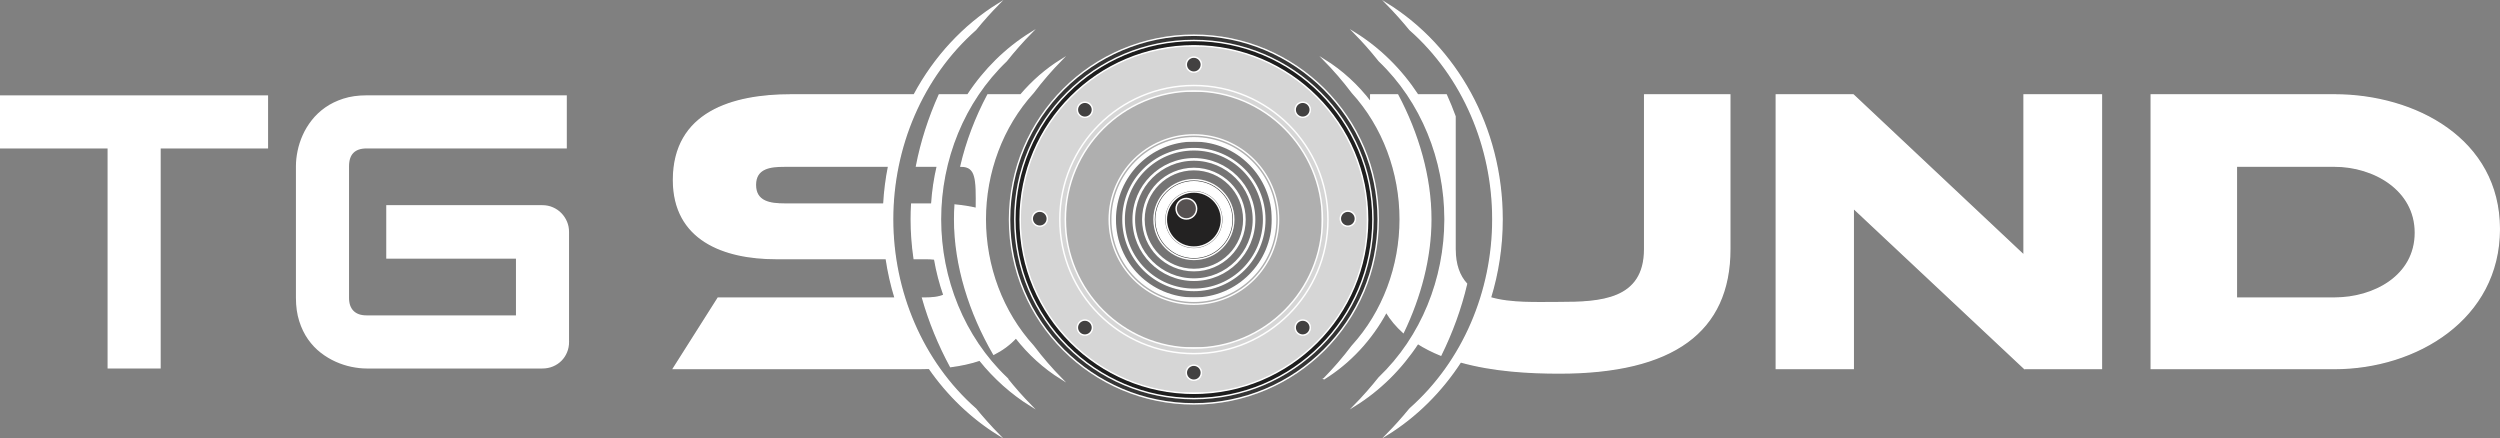 <?xml version="1.0" encoding="UTF-8"?>
<svg id="Layer_2" data-name="Layer 2" xmlns="http://www.w3.org/2000/svg" xmlns:xlink="http://www.w3.org/1999/xlink" viewBox="0 0 1685.19 295.58">
  <rect x="0" y="0" width="1685.19" height="295.58" fill="#808080" stroke="none"/>
  <defs>
    <style>
      .cls-1, .cls-2, .cls-3, .cls-4, .cls-5, .cls-6, .cls-7, .cls-8, .cls-9, .cls-10, .cls-11, .cls-12, .cls-13, .cls-14, .cls-15, .cls-16, .cls-17, .cls-18 {
        stroke: #fff;
        stroke-miterlimit: 10;
      }

      .cls-1, .cls-5, .cls-19 {
        fill: #757474;
      }

      .cls-2, .cls-5, .cls-6, .cls-18 {
        clip-rule: evenodd;
      }

      .cls-2, .cls-20, .cls-11, .cls-12, .cls-17 {
        fill: #fff;
      }

      .cls-3 {
        fill: none;
      }

      .cls-3, .cls-4, .cls-20, .cls-8, .cls-9, .cls-21, .cls-10, .cls-11, .cls-13, .cls-15, .cls-16, .cls-22, .cls-19 {
        fill-rule: evenodd;
      }

      .cls-4 {
        fill: #6b6b6b;
      }

      .cls-6, .cls-7, .cls-22 {
        fill: #d6d6d6;
      }

      .cls-8 {
        fill: #1e1e1e;
      }

      .cls-23 {
        clip-path: url(#clippath-2);
      }

      .cls-9 {
        fill: #232222;
      }

      .cls-21, .cls-14, .cls-18 {
        fill: #afafaf;
      }

      .cls-10 {
        fill: #353535;
      }

      .cls-12 {
        stroke-width: 2.95px;
      }

      .cls-24 {
        clip-path: url(#clippath-1);
      }

      .cls-13 {
        fill: #565151;
      }

      .cls-15 {
        fill: #424141;
      }

      .cls-16 {
        fill: #383838;
      }

      .cls-25 {
        clip-path: url(#clippath);
      }

      .cls-26 {
        clip-path: url(#clippath-3);
      }
    </style>
    <clipPath id="clippath">
      <path class="cls-6" d="m804.77,246.46c2.64,0,4.77,2.14,4.77,4.77s-2.13,4.78-4.77,4.78-4.77-2.13-4.77-4.78,2.13-4.77,4.77-4.77m-99.07-99.06c0,2.63-2.14,4.77-4.78,4.77s-4.77-2.14-4.77-4.77,2.14-4.77,4.77-4.77,4.78,2.13,4.78,4.77Zm29.02,70.05c1.86,1.87,1.86,4.89,0,6.75-1.86,1.87-4.88,1.87-6.75,0-1.86-1.87-1.86-4.88,0-6.75,1.87-1.86,4.89-1.86,6.75,0Zm70.05-178.66c2.64,0,4.77,2.13,4.77,4.77s-2.13,4.78-4.77,4.78-4.77-2.13-4.77-4.78,2.13-4.77,4.77-4.77Zm76.8,185.41c-1.87,1.87-4.89,1.87-6.75,0-1.86-1.87-1.86-4.88,0-6.75,1.86-1.86,4.88-1.86,6.75,0,1.86,1.87,1.86,4.89,0,6.75Zm31.81-76.8c0,2.63-2.14,4.77-4.77,4.77s-4.78-2.14-4.78-4.77,2.14-4.77,4.78-4.77,4.77,2.13,4.77,4.77Zm-31.81-76.8c1.86,1.87,1.86,4.89,0,6.75-1.87,1.86-4.89,1.86-6.75,0-1.86-1.87-1.86-4.88,0-6.75,1.86-1.86,4.88-1.86,6.75,0Zm-146.85,6.76c-1.86,1.86-4.88,1.86-6.75,0-1.86-1.87-1.86-4.89,0-6.76,1.87-1.86,4.89-1.86,6.75,0,1.86,1.87,1.86,4.89,0,6.76Zm70.05-19.73c49.91,0,90.37,40.46,90.37,90.37s-40.46,90.37-90.37,90.37-90.37-40.46-90.37-90.37,40.46-90.37,90.37-90.37Zm0-26.73c64.67,0,117.1,52.43,117.1,117.1s-52.43,117.1-117.1,117.1-117.1-52.43-117.1-117.1,52.43-117.1,117.1-117.1Z"/>
    </clipPath>
    <clipPath id="clippath-1">
      <path class="cls-18" d="m804.77,90.93c31.52,0,57.06,25.55,57.06,57.06s-25.55,57.06-57.06,57.06-57.06-25.55-57.06-57.06,25.55-57.06,57.06-57.06m0-29.6c47.86,0,86.66,38.8,86.66,86.66s-38.8,86.66-86.66,86.66-86.66-38.8-86.66-86.66,38.8-86.66,86.66-86.66Z"/>
    </clipPath>
    <clipPath id="clippath-2">
      <path class="cls-5" d="m804.77,94.96c29.29,0,53.03,23.74,53.03,53.03s-23.74,53.03-53.03,53.03-53.03-23.74-53.03-53.03,23.74-53.03,53.03-53.03"/>
    </clipPath>
    <clipPath id="clippath-3">
      <path class="cls-2" d="m950.38,275.67c-5.03,6.16-10.23,11.94-15.48,17.29,19.68-12.23,36.64-29.04,49.63-49.09,22.21,6.26,46.78,7.53,66.54,7.53,76.61,0,114.92-27.83,114.92-83.51V63.99h-57.33v103.9c0,34.7-29.96,36.11-57.6,36.11-15.16,0-32.69.82-46.46-3.26,5.11-16.64,7.89-34.44,7.89-52.94,0-62.15-31.24-116.37-77.59-145.18,5.25,5.36,10.44,11.13,15.47,17.29,36.11,31.85,55.96,79.33,55.96,127.89s-19.84,96.02-55.96,127.87m-20.68-21.07c-5.38,6.78-10.97,13.07-16.59,18.81,16.86-10.48,31.4-24.84,42.61-41.96,4.82,3.07,10.03,5.69,15.5,7.9,7.55-15.31,13.46-31.48,17.32-47.99-4.84-5.32-7.75-12.83-7.75-23.46v-89.42c-1.8-4.89-3.77-9.72-5.91-14.48h-19.25c-11.19-17.06-25.7-31.37-42.51-41.82,5.62,5.73,11.21,12.03,16.59,18.81,28.69,27.41,44.39,66.68,44.39,106.81s-15.7,79.4-44.39,106.8Zm-37.1.63c17.31-10.76,31.78-26.31,41.86-44.98,3.18,5.21,7.05,9.77,11.47,13.76,11.52-23.99,18.52-50.29,18.52-76.21,0-28.69-8.57-57.83-22.35-83.8h-18.08v5.12c-8.76-11.52-19.4-21.3-31.41-28.76,6.4,6.53,12.85,13.9,18.93,21.98,20.96,22.96,32.34,53.91,32.34,85.46s-11.39,62.52-32.36,85.48c-6.07,8.07-12.51,15.43-18.9,21.95Zm614.87-143.28h66.15c26.34,0,54.57,15.72,54.57,44.92s-27.87,44.1-54.57,44.1h-66.15v-89.02Zm-57.33-47.95v184.38h123.47c55.22,0,111.07-33.5,111.07-93.98s-56.65-90.4-111.07-90.4h-123.47Zm-806.25,74.26c4.9.47,9.71,1.2,14.3,2.28.2-19.64.24-28.58-10.39-28.58,3.83-16.58,10.09-32.81,18.12-47.95h22.19c7.9-9.32,17.11-17.31,27.3-23.64-6.39,6.53-12.85,13.9-18.92,21.97-20.96,22.96-32.35,53.91-32.35,85.47s11.39,62.52,32.35,85.47c6.07,8.07,12.52,15.44,18.91,21.96-11.63-7.23-21.97-16.62-30.57-27.67-4.2,4.58-9.25,8.26-14.96,11.17-16.08-27.71-26.32-59.6-26.32-90.94,0-3.18.11-6.36.31-9.55Zm34.43,116.36c5.37,6.78,10.97,13.07,16.58,18.8-13.02-8.09-24.67-18.51-34.46-30.72-6.09,2.06-12.7,3.48-19.65,4.39-7.9-14.62-14.3-30.16-18.82-46.11h1.58c4.59,0,9.21-.38,12.8-2.01-2.73-7.83-4.85-15.98-6.3-24.39-2.1-.25-4.31-.33-6.5-.33h-7.3c-1.27-8.8-1.94-17.64-1.94-26.44,0-3.4.1-6.81.3-10.22h13.5c.57-8.78,1.85-17.35,3.8-25.63h-14.06c3.18-16.4,8.41-32.56,15.31-47.95h19.25c11.19-17.06,25.7-31.37,42.51-41.82-5.62,5.73-11.21,12.03-16.59,18.81-28.69,27.41-44.39,66.68-44.39,106.81s15.7,79.41,44.4,106.81Zm-20.68,21.07c5.03,6.15,10.23,11.93,15.47,17.29-18.23-11.33-34.13-26.59-46.7-44.72-2.4.09-4.83.13-7.28.13h-165.09l30.04-47.4h119.39c-2.66-8.62-4.69-17.55-6.04-26.73h-74.22c-35.07,0-69.17-12.5-69.17-52.92,0-45.59,39.8-57.33,79.1-57.33h83.09c13.63-25.5,33.3-46.73,56.87-61.37-5.25,5.36-10.44,11.13-15.47,17.29-36.11,31.85-55.96,79.33-55.96,127.89s19.85,96.03,55.96,127.88Zm-58.57-163.73h-70.33c-9.31,0-19.57,1.08-19.57,12.68s10.15,12.95,19.57,12.95h67.07c.48-8.74,1.59-17.3,3.26-25.63Zm765.62,136.42l-115.48-108.31v108.31h-51.81V63.99h51.81l115.2,108.31V63.99h52.09v184.38h-51.81Z"/>
    </clipPath>
  </defs>
  <g id="Layer_1-2" data-name="Layer 1">
    <g>
      <path class="cls-10" d="m804.77,23.74c68.62,0,124.25,55.63,124.25,124.25s-55.63,124.25-124.25,124.25-124.25-55.63-124.25-124.25,55.63-124.25,124.25-124.25"/>
      <path class="cls-8" d="m804.77,90.93c31.52,0,57.06,25.55,57.06,57.06s-25.55,57.06-57.06,57.06-57.06-25.55-57.06-57.06,25.55-57.06,57.06-57.06m0-63.64c66.66,0,120.7,54.04,120.7,120.7s-54.04,120.7-120.7,120.7-120.7-54.04-120.7-120.7,54.04-120.7,120.7-120.7Z"/>
      <g>
        <path class="cls-22" d="m804.77,246.46c2.64,0,4.77,2.14,4.77,4.77s-2.13,4.78-4.77,4.78-4.77-2.13-4.77-4.78,2.13-4.77,4.77-4.77m-99.07-99.06c0,2.63-2.14,4.77-4.78,4.77s-4.77-2.14-4.77-4.77,2.14-4.77,4.77-4.77,4.78,2.13,4.78,4.77Zm29.02,70.05c1.86,1.87,1.86,4.89,0,6.75-1.86,1.87-4.88,1.87-6.75,0-1.86-1.87-1.86-4.88,0-6.75,1.87-1.86,4.89-1.86,6.75,0Zm70.05-178.66c2.64,0,4.77,2.13,4.77,4.77s-2.13,4.78-4.77,4.78-4.77-2.13-4.77-4.78,2.13-4.77,4.77-4.77Zm76.8,185.41c-1.87,1.87-4.89,1.87-6.75,0-1.86-1.87-1.86-4.88,0-6.75,1.86-1.86,4.88-1.86,6.75,0,1.86,1.87,1.86,4.89,0,6.75Zm31.81-76.8c0,2.63-2.14,4.77-4.77,4.77s-4.78-2.14-4.78-4.77,2.14-4.77,4.78-4.77,4.77,2.13,4.77,4.77Zm-31.81-76.8c1.86,1.87,1.86,4.89,0,6.75-1.87,1.86-4.89,1.86-6.75,0-1.86-1.87-1.86-4.88,0-6.75,1.86-1.86,4.88-1.86,6.75,0Zm-146.85,6.76c-1.86,1.86-4.88,1.86-6.75,0-1.86-1.87-1.86-4.89,0-6.76,1.87-1.86,4.89-1.86,6.75,0,1.86,1.87,1.86,4.89,0,6.76Zm70.05-19.73c49.91,0,90.37,40.46,90.37,90.37s-40.46,90.37-90.37,90.37-90.37-40.46-90.37-90.37,40.46-90.37,90.37-90.37Zm0-26.73c64.67,0,117.1,52.43,117.1,117.1s-52.43,117.1-117.1,117.1-117.1-52.43-117.1-117.1,52.43-117.1,117.1-117.1Z"/>
        <g class="cls-25">
          <rect class="cls-7" x="687.67" y="30.89" width="234.2" height="234.2"/>
        </g>
        <path class="cls-3" d="m804.77,246.46c2.64,0,4.77,2.14,4.77,4.77s-2.13,4.78-4.77,4.78-4.77-2.13-4.77-4.78,2.13-4.77,4.77-4.77m-99.07-99.06c0,2.63-2.14,4.77-4.78,4.77s-4.77-2.14-4.77-4.77,2.14-4.77,4.77-4.77,4.78,2.13,4.78,4.77Zm29.02,70.05c1.86,1.87,1.86,4.89,0,6.75-1.86,1.87-4.88,1.87-6.75,0-1.86-1.87-1.86-4.88,0-6.75,1.87-1.86,4.89-1.86,6.75,0Zm70.05-178.66c2.64,0,4.77,2.13,4.77,4.77s-2.13,4.78-4.77,4.78-4.77-2.13-4.77-4.78,2.13-4.77,4.77-4.77Zm76.8,185.41c-1.87,1.87-4.89,1.87-6.75,0-1.86-1.87-1.86-4.88,0-6.75,1.86-1.86,4.88-1.86,6.75,0,1.86,1.87,1.86,4.89,0,6.75Zm31.81-76.8c0,2.63-2.14,4.77-4.77,4.77s-4.78-2.14-4.78-4.77,2.14-4.77,4.78-4.77,4.77,2.13,4.77,4.77Zm-31.81-76.8c1.86,1.87,1.86,4.89,0,6.75-1.87,1.86-4.89,1.86-6.75,0-1.86-1.87-1.86-4.88,0-6.75,1.86-1.86,4.88-1.86,6.75,0Zm-146.85,6.76c-1.86,1.86-4.88,1.86-6.75,0-1.86-1.87-1.86-4.89,0-6.76,1.87-1.86,4.89-1.86,6.75,0,1.86,1.87,1.86,4.89,0,6.76Zm70.05-19.73c49.91,0,90.37,40.46,90.37,90.37s-40.46,90.37-90.37,90.37-90.37-40.46-90.37-90.37,40.46-90.37,90.37-90.37Zm0-26.73c64.67,0,117.1,52.43,117.1,117.1s-52.43,117.1-117.1,117.1-117.1-52.43-117.1-117.1,52.43-117.1,117.1-117.1Z"/>
      </g>
      <g>
        <path class="cls-21" d="m804.77,90.93c31.52,0,57.06,25.55,57.06,57.06s-25.55,57.06-57.06,57.06-57.06-25.55-57.06-57.06,25.55-57.06,57.06-57.06m0-29.6c47.86,0,86.66,38.8,86.66,86.66s-38.8,86.66-86.66,86.66-86.66-38.8-86.66-86.66,38.8-86.66,86.66-86.66Z"/>
        <g class="cls-24">
          <rect class="cls-14" x="718.11" y="61.33" width="173.32" height="173.32"/>
        </g>
        <path class="cls-3" d="m804.77,90.93c31.52,0,57.06,25.55,57.06,57.06s-25.55,57.06-57.06,57.06-57.06-25.55-57.06-57.06,25.55-57.06,57.06-57.06m0-29.6c47.86,0,86.66,38.8,86.66,86.66s-38.8,86.66-86.66,86.66-86.66-38.8-86.66-86.66,38.8-86.66,86.66-86.66Z"/>
      </g>
      <path class="cls-11" d="m804.77,92.93c30.41,0,55.06,24.65,55.06,55.06s-24.65,55.06-55.06,55.06-55.06-24.65-55.06-55.06,24.65-55.06,55.06-55.06"/>
      <g>
        <path class="cls-19" d="m804.77,94.96c29.29,0,53.03,23.74,53.03,53.03s-23.74,53.03-53.03,53.03-53.03-23.74-53.03-53.03,23.74-53.03,53.03-53.03"/>
        <g class="cls-23">
          <rect class="cls-1" x="751.74" y="94.96" width="106.06" height="106.06"/>
        </g>
        <path class="cls-3" d="m804.77,94.96c29.29,0,53.03,23.74,53.03,53.03s-23.74,53.03-53.03,53.03-53.03-23.74-53.03-53.03,23.74-53.03,53.03-53.03"/>
      </g>
      <path class="cls-11" d="m804.77,100.96c25.98,0,47.03,21.06,47.03,47.03s-21.06,47.03-47.03,47.03-47.03-21.06-47.03-47.03,21.06-47.03,47.03-47.03m0-.76c26.39,0,47.79,21.4,47.79,47.79s-21.4,47.79-47.79,47.79-47.79-21.4-47.79-47.79,21.4-47.79,47.79-47.79Z"/>
      <path class="cls-11" d="m804.77,107.85c22.17,0,40.14,17.97,40.14,40.14s-17.97,40.14-40.14,40.14-40.14-17.97-40.14-40.14,17.97-40.14,40.14-40.14m0-.79c22.61,0,40.93,18.33,40.93,40.93s-18.33,40.93-40.93,40.93-40.93-18.33-40.93-40.93,18.33-40.93,40.93-40.93Z"/>
      <path class="cls-11" d="m804.77,114.33c18.59,0,33.66,15.07,33.66,33.66s-15.07,33.66-33.66,33.66-33.66-15.07-33.66-33.66,15.07-33.66,33.66-33.66m0-.77c19.01,0,34.43,15.41,34.43,34.43s-15.41,34.43-34.43,34.43-34.43-15.41-34.43-34.43,15.41-34.43,34.43-34.43Z"/>
      <path class="cls-16" d="m804.77,121.13c14.83,0,26.86,12.03,26.86,26.86s-12.03,26.86-26.86,26.86-26.86-12.03-26.86-26.86,12.03-26.86,26.86-26.86"/>
      <path class="cls-11" d="m804.77,122.5c14.08,0,25.49,11.41,25.49,25.49s-11.41,25.49-25.49,25.49-25.49-11.41-25.49-25.49,11.41-25.49,25.49-25.49"/>
      <path class="cls-4" d="m804.77,128.18c10.94,0,19.81,8.87,19.81,19.81s-8.87,19.81-19.81,19.81-19.81-8.87-19.81-19.81,8.87-19.81,19.81-19.81"/>
      <path class="cls-9" d="m804.77,129.4c10.27,0,18.59,8.32,18.59,18.59s-8.32,18.59-18.59,18.59-18.59-8.32-18.59-18.59,8.32-18.59,18.59-18.59"/>
      <path class="cls-13" d="m799.71,133.78c3.82,0,6.91,3.09,6.91,6.91s-3.09,6.91-6.91,6.91-6.91-3.09-6.91-6.91,3.09-6.91,6.91-6.91"/>
      <path class="cls-15" d="m804.72,38.48c2.81,0,5.09,2.28,5.09,5.09s-2.28,5.09-5.09,5.09-5.09-2.28-5.09-5.09,2.28-5.09,5.09-5.09"/>
      <path class="cls-15" d="m913.64,147.41c0,2.81-2.28,5.09-5.09,5.09s-5.09-2.28-5.09-5.09,2.28-5.09,5.09-5.09,5.09,2.28,5.09,5.09"/>
      <path class="cls-15" d="m881.74,224.42c-1.99,1.99-5.21,1.99-7.2,0-1.99-1.99-1.99-5.21,0-7.2,1.99-1.99,5.21-1.99,7.2,0,1.99,1.99,1.99,5.21,0,7.2"/>
      <path class="cls-15" d="m727.7,224.42c-1.99-1.99-1.99-5.21,0-7.2,1.99-1.99,5.21-1.99,7.2,0,1.99,1.99,1.99,5.21,0,7.2-1.99,1.99-5.21,1.99-7.2,0"/>
      <path class="cls-15" d="m804.72,246.14c2.81,0,5.09,2.28,5.09,5.09s-2.28,5.09-5.09,5.09-5.09-2.28-5.09-5.09,2.28-5.09,5.09-5.09"/>
      <path class="cls-15" d="m705.98,147.41c0,2.81-2.28,5.09-5.09,5.09s-5.09-2.28-5.09-5.09,2.28-5.09,5.09-5.09,5.09,2.28,5.09,5.09"/>
      <path class="cls-15" d="m734.9,77.59c-1.99,1.99-5.21,1.99-7.2,0-1.99-1.99-1.99-5.21,0-7.2,1.99-1.99,5.21-1.99,7.2,0,1.99,1.99,1.99,5.21,0,7.2"/>
      <path class="cls-15" d="m874.53,77.59c-1.99-1.99-1.99-5.21,0-7.2,1.99-1.99,5.21-1.99,7.2,0,1.99,1.99,1.99,5.21,0,7.2-1.99,1.99-5.21,1.99-7.2,0"/>
      <g>
        <path class="cls-20" d="m950.38,275.67c-5.03,6.16-10.23,11.94-15.48,17.29,19.68-12.23,36.64-29.04,49.63-49.09,22.21,6.26,46.78,7.53,66.54,7.53,76.61,0,114.92-27.83,114.92-83.51V63.99h-57.33v103.9c0,34.7-29.96,36.11-57.6,36.11-15.16,0-32.69.82-46.46-3.26,5.11-16.64,7.89-34.44,7.89-52.94,0-62.15-31.24-116.37-77.59-145.18,5.25,5.36,10.44,11.13,15.47,17.29,36.11,31.85,55.96,79.33,55.96,127.89s-19.84,96.02-55.96,127.87m-20.68-21.07c-5.38,6.78-10.97,13.07-16.59,18.81,16.86-10.48,31.4-24.84,42.61-41.96,4.82,3.07,10.03,5.69,15.5,7.9,7.55-15.31,13.46-31.48,17.32-47.99-4.84-5.32-7.75-12.83-7.75-23.46v-89.42c-1.8-4.89-3.77-9.72-5.91-14.48h-19.25c-11.19-17.06-25.7-31.37-42.51-41.82,5.62,5.73,11.21,12.03,16.59,18.81,28.69,27.41,44.39,66.68,44.39,106.81s-15.7,79.4-44.39,106.8Zm-37.1.63c17.31-10.76,31.78-26.31,41.86-44.98,3.18,5.21,7.05,9.77,11.47,13.76,11.52-23.99,18.52-50.29,18.52-76.21,0-28.69-8.57-57.83-22.35-83.8h-18.08v5.12c-8.76-11.52-19.4-21.3-31.41-28.76,6.4,6.53,12.85,13.9,18.93,21.98,20.96,22.96,32.34,53.91,32.34,85.46s-11.39,62.52-32.36,85.48c-6.07,8.07-12.51,15.43-18.9,21.95Zm614.87-143.28h66.15c26.34,0,54.57,15.72,54.57,44.92s-27.87,44.1-54.57,44.1h-66.15v-89.02Zm-57.33-47.95v184.38h123.47c55.22,0,111.07-33.5,111.07-93.98s-56.65-90.4-111.07-90.4h-123.47Zm-806.25,74.26c4.9.47,9.71,1.2,14.3,2.28.2-19.64.24-28.58-10.39-28.58,3.83-16.58,10.09-32.81,18.12-47.95h22.19c7.9-9.32,17.11-17.31,27.3-23.64-6.39,6.53-12.85,13.9-18.92,21.97-20.96,22.96-32.35,53.91-32.35,85.47s11.39,62.52,32.35,85.47c6.07,8.07,12.52,15.44,18.91,21.96-11.63-7.23-21.97-16.62-30.57-27.67-4.2,4.58-9.25,8.26-14.96,11.17-16.08-27.71-26.32-59.6-26.32-90.94,0-3.18.11-6.36.31-9.55Zm34.43,116.36c5.37,6.78,10.97,13.07,16.58,18.8-13.02-8.09-24.67-18.51-34.46-30.72-6.09,2.06-12.7,3.48-19.65,4.39-7.9-14.62-14.3-30.16-18.82-46.11h1.58c4.59,0,9.21-.38,12.8-2.01-2.73-7.83-4.85-15.98-6.3-24.39-2.1-.25-4.31-.33-6.5-.33h-7.3c-1.27-8.8-1.94-17.64-1.94-26.44,0-3.4.1-6.81.3-10.22h13.5c.57-8.78,1.85-17.35,3.8-25.63h-14.06c3.18-16.4,8.41-32.56,15.31-47.95h19.25c11.19-17.06,25.7-31.37,42.51-41.82-5.62,5.73-11.21,12.03-16.59,18.81-28.69,27.41-44.39,66.68-44.39,106.81s15.7,79.41,44.4,106.81Zm-20.68,21.07c5.03,6.15,10.23,11.93,15.47,17.29-18.23-11.33-34.13-26.59-46.7-44.72-2.4.09-4.83.13-7.28.13h-165.09l30.04-47.4h119.39c-2.66-8.62-4.69-17.55-6.04-26.73h-74.22c-35.07,0-69.17-12.5-69.17-52.92,0-45.59,39.8-57.33,79.1-57.33h83.09c13.63-25.5,33.3-46.73,56.87-61.37-5.25,5.36-10.44,11.13-15.47,17.29-36.11,31.85-55.96,79.33-55.96,127.89s19.85,96.03,55.96,127.88Zm-58.57-163.73h-70.33c-9.31,0-19.57,1.08-19.57,12.68s10.15,12.95,19.57,12.95h67.07c.48-8.74,1.59-17.3,3.26-25.63Zm765.62,136.42l-115.48-108.31v108.31h-51.81V63.99h51.81l115.2,108.31V63.99h52.09v184.38h-51.81Z"/>
        <g class="cls-26">
          <rect class="cls-17" x="454.06" y="2.62" width="1230.62" height="290.34"/>
        </g>
        <path class="cls-3" d="m950.38,275.67c-5.03,6.16-10.23,11.94-15.48,17.29,19.68-12.23,36.64-29.04,49.63-49.09,22.21,6.26,46.78,7.53,66.54,7.53,76.61,0,114.92-27.83,114.92-83.51V63.99h-57.33v103.9c0,34.7-29.96,36.11-57.6,36.11-15.16,0-32.69.82-46.46-3.26,5.11-16.64,7.89-34.44,7.89-52.94,0-62.15-31.24-116.37-77.59-145.18,5.25,5.36,10.44,11.13,15.47,17.29,36.11,31.85,55.96,79.33,55.96,127.89s-19.84,96.02-55.96,127.87m-20.68-21.07c-5.38,6.78-10.97,13.07-16.59,18.81,16.86-10.48,31.4-24.84,42.61-41.96,4.82,3.07,10.03,5.69,15.5,7.9,7.55-15.31,13.46-31.48,17.32-47.99-4.84-5.32-7.75-12.83-7.75-23.46v-89.42c-1.8-4.89-3.77-9.72-5.91-14.48h-19.25c-11.19-17.06-25.7-31.37-42.51-41.82,5.62,5.73,11.21,12.03,16.59,18.81,28.69,27.41,44.39,66.68,44.39,106.81s-15.7,79.4-44.39,106.8Zm-37.1.63c17.31-10.76,31.78-26.31,41.86-44.98,3.18,5.21,7.05,9.77,11.47,13.76,11.52-23.99,18.52-50.29,18.52-76.21,0-28.69-8.57-57.83-22.35-83.8h-18.08v5.12c-8.76-11.52-19.4-21.3-31.41-28.76,6.4,6.53,12.85,13.9,18.93,21.98,20.96,22.96,32.34,53.91,32.34,85.46s-11.39,62.52-32.36,85.48c-6.07,8.07-12.51,15.43-18.9,21.95Zm614.87-143.28h66.15c26.34,0,54.57,15.72,54.57,44.92s-27.87,44.1-54.57,44.1h-66.15v-89.02Zm-57.33-47.95v184.38h123.47c55.22,0,111.07-33.5,111.07-93.98s-56.65-90.4-111.07-90.4h-123.47Zm-806.25,74.26c4.9.47,9.71,1.2,14.3,2.28.2-19.64.24-28.58-10.39-28.58,3.83-16.58,10.09-32.81,18.12-47.95h22.19c7.9-9.32,17.11-17.31,27.3-23.64-6.39,6.53-12.85,13.9-18.92,21.97-20.96,22.96-32.35,53.91-32.35,85.47s11.39,62.52,32.35,85.47c6.07,8.07,12.52,15.44,18.91,21.96-11.63-7.23-21.97-16.62-30.57-27.67-4.2,4.58-9.25,8.26-14.96,11.17-16.08-27.71-26.32-59.6-26.32-90.94,0-3.18.11-6.36.31-9.55Zm34.43,116.36c5.37,6.78,10.97,13.07,16.58,18.8-13.02-8.09-24.67-18.51-34.46-30.72-6.09,2.06-12.7,3.48-19.65,4.39-7.9-14.62-14.3-30.16-18.82-46.11h1.58c4.59,0,9.21-.38,12.8-2.01-2.73-7.83-4.85-15.98-6.3-24.39-2.1-.25-4.31-.33-6.5-.33h-7.3c-1.27-8.8-1.94-17.64-1.94-26.44,0-3.4.1-6.81.3-10.22h13.5c.57-8.78,1.85-17.35,3.8-25.63h-14.06c3.18-16.4,8.41-32.56,15.31-47.95h19.25c11.19-17.06,25.7-31.37,42.51-41.82-5.62,5.73-11.21,12.03-16.59,18.81-28.69,27.41-44.39,66.68-44.39,106.81s15.7,79.41,44.4,106.81Zm-20.68,21.07c5.03,6.15,10.23,11.93,15.47,17.29-18.23-11.33-34.13-26.59-46.7-44.72-2.4.09-4.83.13-7.28.13h-165.09l30.04-47.4h119.39c-2.66-8.62-4.69-17.55-6.04-26.73h-74.22c-35.07,0-69.17-12.5-69.17-52.92,0-45.59,39.8-57.33,79.1-57.33h83.09c13.63-25.5,33.3-46.73,56.87-61.37-5.25,5.36-10.44,11.13-15.47,17.29-36.11,31.85-55.96,79.33-55.96,127.89s19.85,96.03,55.96,127.88Zm-58.57-163.73h-70.33c-9.31,0-19.57,1.08-19.57,12.68s10.15,12.95,19.57,12.95h67.07c.48-8.74,1.59-17.3,3.26-25.63Zm765.62,136.42l-115.48-108.31v108.31h-51.81V63.99h51.81l115.2,108.31V63.99h52.09v184.38h-51.81Z"/>
      </g>
    </g>
    <g>
      <path class="cls-12" d="m179.23,98.61h-72.39v148.32h-32.85V98.61H1.47v-32.85h177.76v32.85Z"/>
      <path class="cls-12" d="m382.13,230.38c0,2.36-.42,4.55-1.26,6.57-.84,2.02-2,3.77-3.47,5.24s-3.22,2.63-5.24,3.47c-2.02.84-4.21,1.26-6.57,1.26h-118.51c-3.03,0-6.3-.36-9.79-1.07-3.5-.71-6.95-1.83-10.36-3.35s-6.68-3.47-9.79-5.88c-3.12-2.4-5.87-5.31-8.28-8.72-2.4-3.41-4.32-7.37-5.75-11.88-1.43-4.5-2.15-9.58-2.15-15.22v-88.94c0-3.03.36-6.3,1.07-9.79.71-3.49,1.83-6.95,3.35-10.36,1.52-3.41,3.49-6.67,5.94-9.79,2.44-3.12,5.37-5.88,8.78-8.28s7.35-4.31,11.81-5.75c4.46-1.43,9.52-2.15,15.16-2.15h133.54v32.85h-133.54c-4.3,0-7.58,1.14-9.85,3.41-2.27,2.27-3.41,5.64-3.41,10.11v88.69c0,4.21,1.16,7.48,3.47,9.79,2.32,2.32,5.58,3.47,9.79,3.47h102.21v-41.19h-87.43v-33.1h103.72c2.36,0,4.55.44,6.57,1.33,2.02.88,3.77,2.08,5.24,3.6,1.47,1.52,2.63,3.27,3.47,5.24.84,1.98,1.26,4.11,1.26,6.38v74.03Z"/>
    </g>
  </g>
</svg>